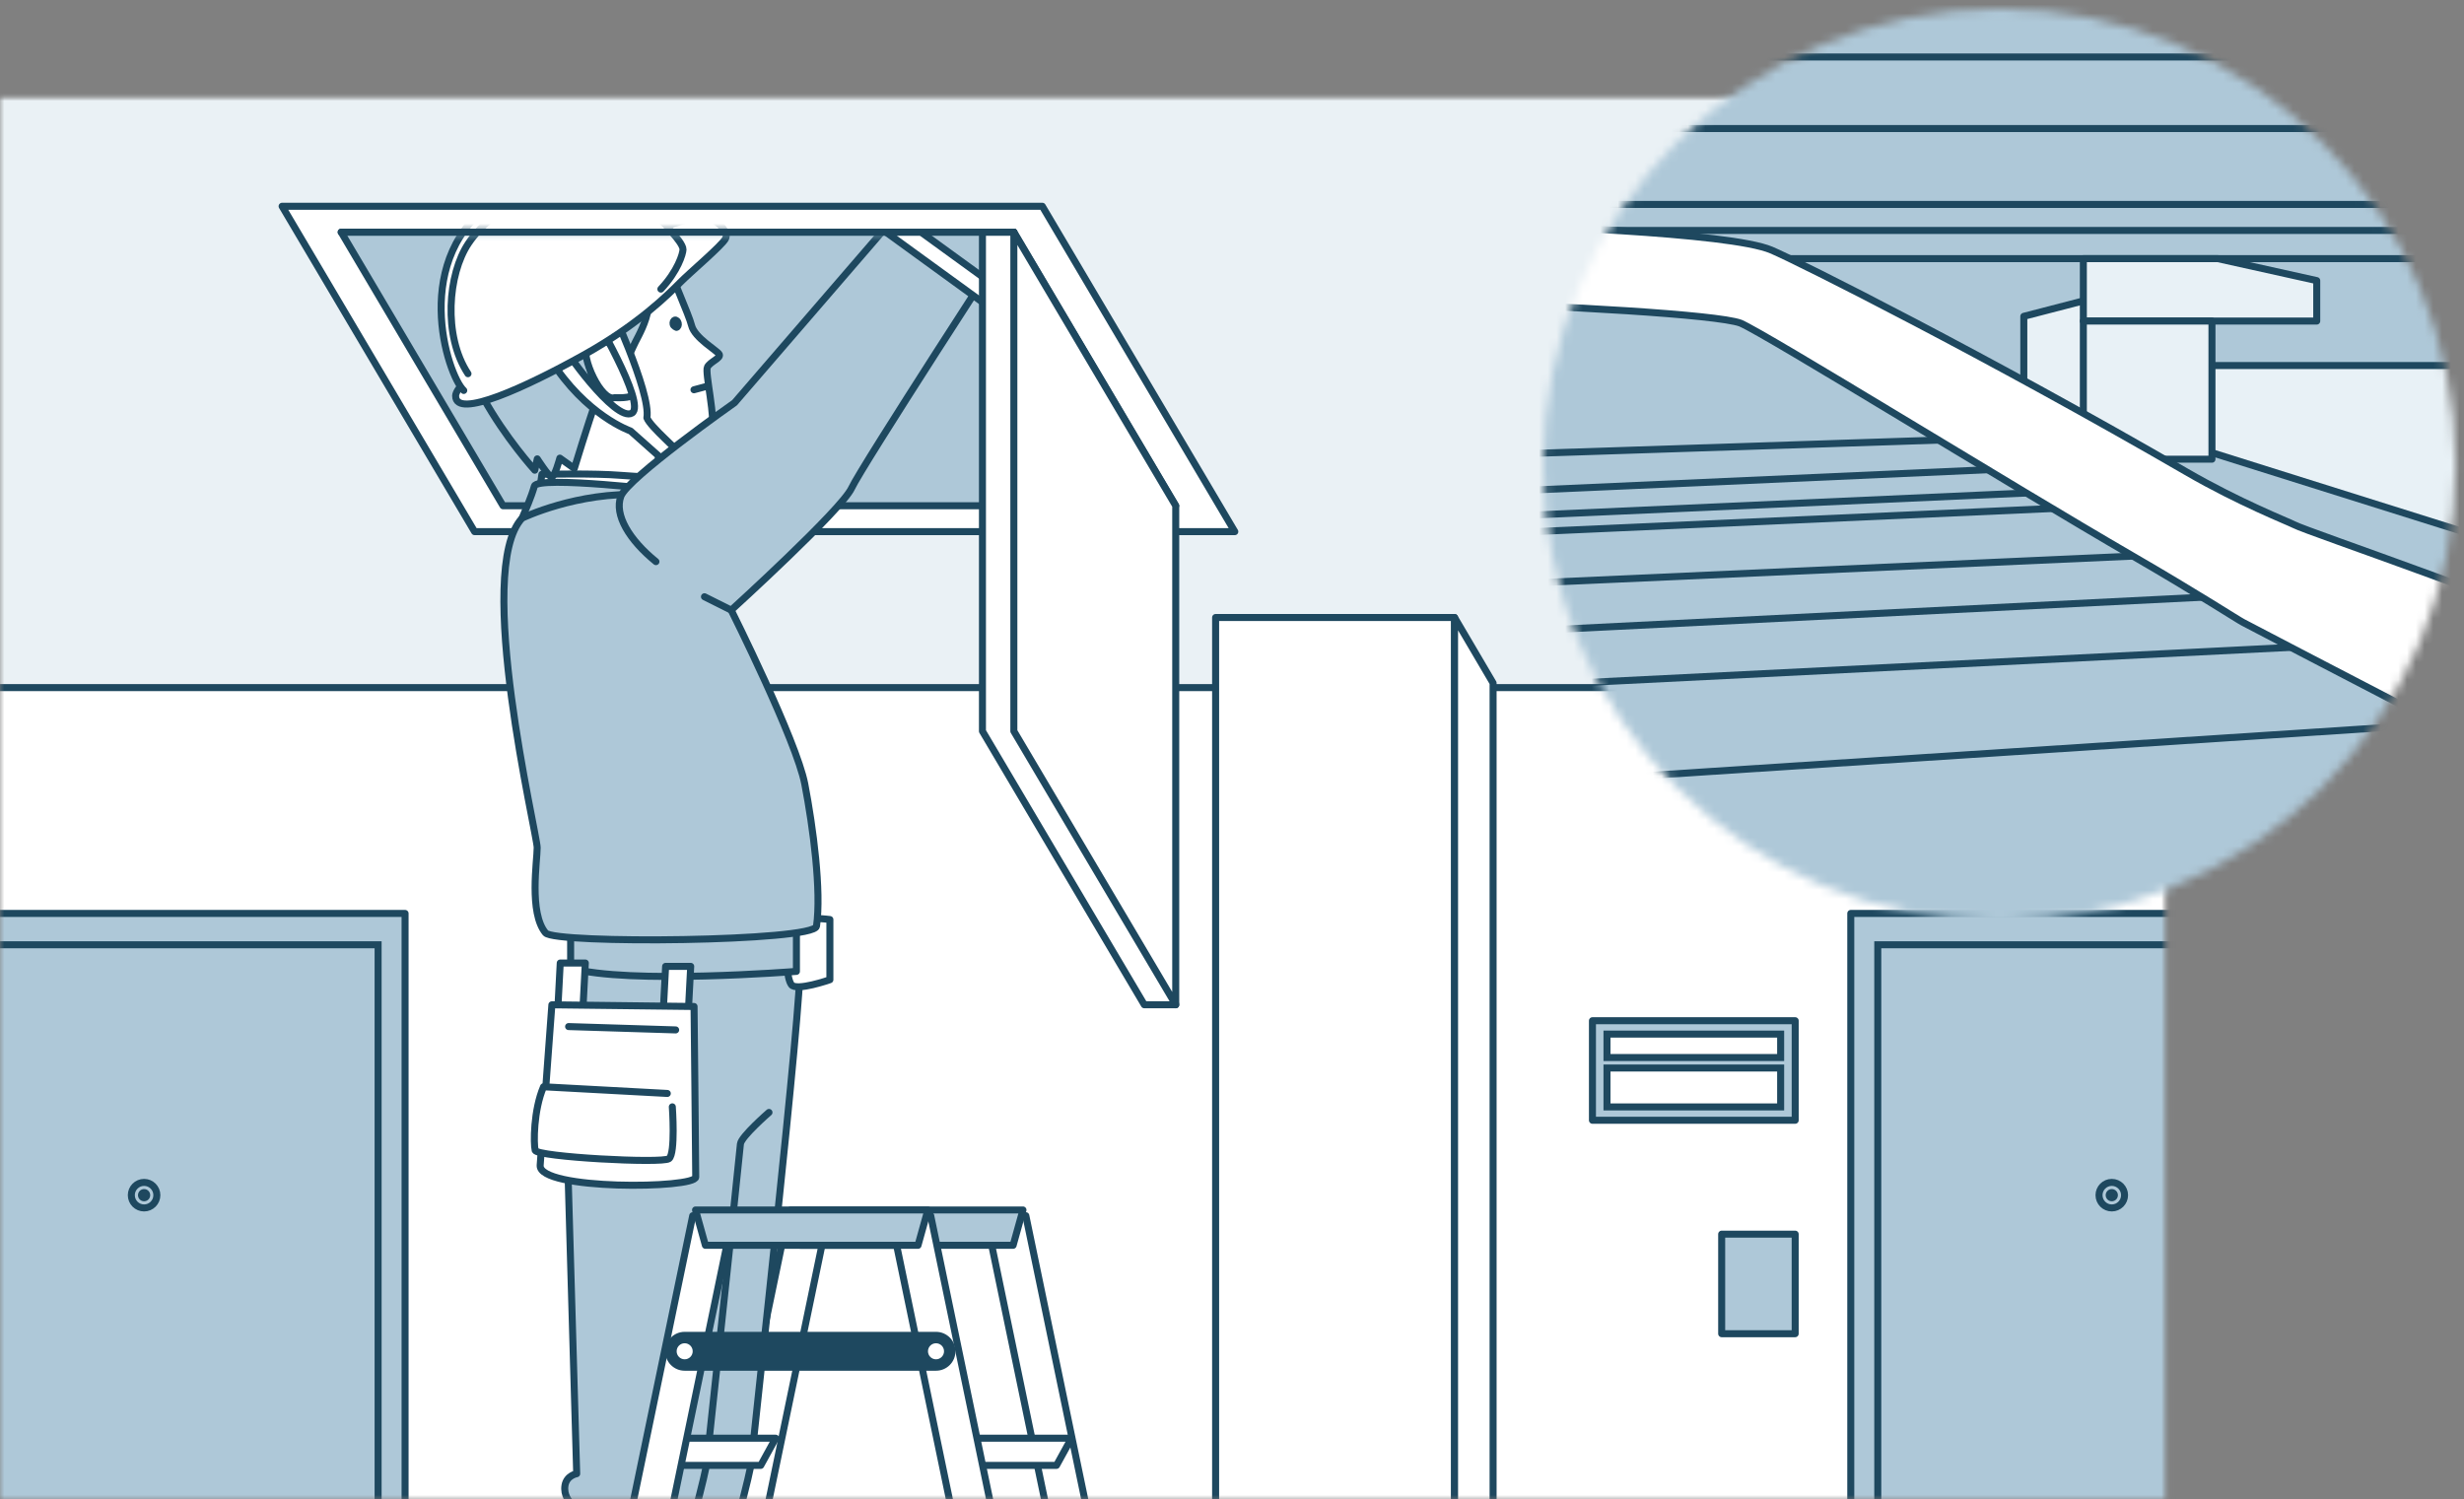 <svg width="281" height="171" viewBox="0 0 281 171" fill="none" xmlns="http://www.w3.org/2000/svg">
<rect x="0" y="0" width="281" height="171" fill="#808080" stroke="none"/>
<mask id="mask0_206_304" style="mask-type:luminance" maskUnits="userSpaceOnUse" x="0" y="11" width="248" height="160">
<path d="M247.158 11H0V171H247.158V11Z" fill="white"/>
</mask>
<g mask="url(#mask0_206_304)">
<mask id="mask1_206_304" style="mask-type:luminance" maskUnits="userSpaceOnUse" x="-47" y="11" width="295" height="182">
<path d="M247.155 11.001H-46.683V192.43H247.155V11.001Z" fill="white"/>
</mask>
<g mask="url(#mask1_206_304)">
<path d="M282.187 -9.999H-71.595V84.489H282.187V-9.999Z" fill="#EAF1F5" stroke="#1E485F" stroke-width="0.8" stroke-linecap="round" stroke-linejoin="round"/>
<path d="M304.798 78.422H-58.63V228.284H304.798V78.422Z" fill="white" stroke="#1E485F" stroke-width="0.8" stroke-linecap="round" stroke-linejoin="round"/>
<path d="M46.196 104.177H-13.336V234.217H46.196V104.177Z" fill="#AEC8D8" stroke="#1E485F" stroke-width="0.8" stroke-linecap="round" stroke-linejoin="round"/>
<path d="M43.12 107.752H-10.254V230.637H43.12V107.752Z" stroke="#1E485F" stroke-width="0.8" stroke-miterlimit="10"/>
<path d="M16.433 137.765C17.237 137.765 17.889 137.113 17.889 136.308C17.889 135.504 17.237 134.852 16.433 134.852C15.629 134.852 14.976 135.504 14.976 136.308C14.976 137.113 15.629 137.765 16.433 137.765Z" stroke="#1E485F" stroke-width="0.8" stroke-miterlimit="10"/>
<path d="M17.13 136.309C17.13 136.693 16.817 137.006 16.433 137.006C16.049 137.006 15.736 136.693 15.736 136.309C15.736 135.925 16.049 135.612 16.433 135.612C16.817 135.612 17.13 135.925 17.13 136.309Z" fill="#1E485F"/>
<path d="M270.599 104.177H211.067V234.217H270.599V104.177Z" fill="#AEC8D8" stroke="#1E485F" stroke-width="0.8" stroke-linecap="round" stroke-linejoin="round"/>
<path d="M267.52 107.752H214.146V230.637H267.52V107.752Z" stroke="#1E485F" stroke-width="0.8" stroke-miterlimit="10"/>
<path d="M204.728 116.413H181.606V127.766H204.728V116.413Z" fill="#AEC8D8" stroke="#1E485F" stroke-width="0.8" stroke-linecap="round" stroke-linejoin="round"/>
<path d="M204.726 140.755H196.344V152.109H204.726V140.755Z" fill="#AEC8D8" stroke="#1E485F" stroke-width="0.8" stroke-linecap="round" stroke-linejoin="round"/>
<path d="M203.069 117.938H183.265V120.61H203.069V117.938Z" fill="white" stroke="#1E485F" stroke-width="0.8" stroke-miterlimit="10"/>
<path d="M203.069 121.807H183.265V126.244H203.069V121.807Z" fill="white" stroke="#1E485F" stroke-width="0.8" stroke-miterlimit="10"/>
<path d="M242.289 136.308C242.289 137.113 241.637 137.765 240.833 137.765C240.029 137.765 239.377 137.113 239.377 136.308C239.377 135.504 240.029 134.852 240.833 134.852C241.637 134.852 242.289 135.504 242.289 136.308Z" stroke="#1E485F" stroke-width="0.8" stroke-miterlimit="10"/>
<path d="M241.53 136.309C241.53 136.693 241.217 137.006 240.833 137.006C240.449 137.006 240.136 136.693 240.136 136.309C240.136 135.925 240.449 135.612 240.833 135.612C241.217 135.612 241.53 135.925 241.53 136.309Z" fill="#1E485F"/>
<path d="M165.881 70.426H138.632V237.866H165.881V70.426Z" fill="white" stroke="#1E485F" stroke-width="0.8" stroke-linecap="round" stroke-linejoin="round"/>
<path d="M165.881 237.866H170.275V77.897L165.881 70.426V237.866Z" fill="white" stroke="#1E485F" stroke-width="0.8" stroke-linecap="round" stroke-linejoin="round"/>
<path d="M36.18 25.558L55.664 58.722H137.72L117.299 24.81L36.18 25.558Z" fill="#AEC8D8" stroke="#1E485F" stroke-width="0.8" stroke-linecap="round" stroke-linejoin="round"/>
<path d="M118.868 23.523H32.172L54.123 60.633H140.819L118.868 23.523ZM38.909 26.478H115.622L134.08 57.681H57.366L38.909 26.478Z" fill="white" stroke="#1E485F" stroke-width="0.8" stroke-linecap="round" stroke-linejoin="round"/>
<mask id="mask2_206_304" style="mask-type:luminance" maskUnits="userSpaceOnUse" x="38" y="26" width="97" height="168">
<path d="M38.909 26.479H115.622L134.582 193.094H38.909V26.479Z" fill="white"/>
</mask>
<g mask="url(#mask2_206_304)">
<path d="M94.243 139.564L89.844 138.65L75.95 205.548L80.349 206.462L94.243 139.564Z" fill="white" stroke="#1E485F" stroke-width="0.8" stroke-linecap="round" stroke-linejoin="round"/>
<path d="M68.127 107.924L65.076 110.405V112.694C63.361 121.849 64.504 131.577 69.846 133.674L70.84 168.077C70.84 168.077 69.694 168.269 69.505 169.412C69.316 170.555 70.078 171.32 70.078 171.32C70.078 171.32 61.724 198.202 61.724 201.063C61.724 203.925 76.029 204.306 76.029 204.306C76.029 204.306 75.838 199.347 76.41 199.155C76.984 198.964 85.526 169.223 85.715 166.553C85.904 163.883 91.588 113.456 91.207 110.024C90.826 106.592 72.705 100.869 72.705 101.442C72.705 102.015 68.127 107.924 68.127 107.924Z" fill="#AEC8D8" stroke="#1E485F" stroke-width="0.8" stroke-linecap="round" stroke-linejoin="round"/>
<path d="M64.775 133.675L65.768 168.077C65.768 168.077 64.622 168.269 64.433 169.412C64.244 170.555 65.006 171.32 65.006 171.32C65.006 171.32 56.652 198.202 56.652 201.064C56.652 203.925 70.958 204.306 70.958 204.306C70.958 204.306 70.766 199.348 71.339 199.156C71.912 198.964 80.455 169.223 80.644 166.553C80.76 164.945 82.865 146.019 84.44 130.466C84.524 129.628 87.697 126.873 87.697 126.873" fill="#AEC8D8"/>
<path d="M64.775 133.675L65.768 168.077C65.768 168.077 64.622 168.269 64.433 169.412C64.244 170.555 65.006 171.32 65.006 171.32C65.006 171.32 56.652 198.202 56.652 201.064C56.652 203.925 70.958 204.306 70.958 204.306C70.958 204.306 70.766 199.348 71.339 199.156C71.912 198.964 80.455 169.223 80.644 166.553C80.76 164.945 82.865 146.019 84.44 130.466C84.524 129.628 87.697 126.873 87.697 126.873" stroke="#1E485F" stroke-width="0.8" stroke-linecap="round" stroke-linejoin="round"/>
<path d="M75.911 164.027H88.461L86.757 167.126H75.293" fill="white"/>
<path d="M75.911 164.027H88.461L86.757 167.126H75.293" stroke="#1E485F" stroke-width="0.8" stroke-linecap="round" stroke-linejoin="round"/>
<path d="M126.483 206.462L130.882 205.549L116.988 138.651L112.589 139.564L126.483 206.462Z" fill="white" stroke="#1E485F" stroke-width="0.8" stroke-linecap="round" stroke-linejoin="round"/>
<path d="M109.639 164.027H122.19L120.485 167.126H109.021" fill="white"/>
<path d="M109.639 164.027H122.19L120.485 167.126H109.021" stroke="#1E485F" stroke-width="0.8" stroke-linecap="round" stroke-linejoin="round"/>
<path d="M115.538 142.027H91.289L90.166 137.997H116.661L115.538 142.027Z" fill="#AEC8D8" stroke="#1E485F" stroke-width="0.8" stroke-linecap="round" stroke-linejoin="round"/>
<path d="M90.826 105.063C91.78 104.49 94.642 104.871 94.642 104.871V111.738C94.642 111.738 90.826 113.073 90.256 112.311C89.686 111.549 89.683 108.876 89.683 108.876L90.829 105.06L90.826 105.063Z" fill="white" stroke="#1E485F" stroke-width="0.8" stroke-linecap="round" stroke-linejoin="round"/>
<path d="M90.826 105.063V110.786C90.826 110.786 71.562 112.313 65.076 110.405V104.874L90.826 105.063Z" fill="#AEC8D8" stroke="#1E485F" stroke-width="0.8" stroke-linecap="round" stroke-linejoin="round"/>
<path d="M76.41 30.675C76.399 31.093 78.589 35.953 78.866 37.113C79.213 38.558 81.838 40 82.032 40.423C82.227 40.849 81.013 41.239 80.68 41.857C80.347 42.475 81.671 47.673 81.189 49.646C80.709 51.619 75.722 50.916 75.169 51.946C74.613 52.974 75.877 60.529 75.967 60.952C76.058 61.372 63.383 60.543 63.383 60.543C63.383 60.543 63.38 53.73 63.084 51.822C62.539 48.291 67.557 35.168 69.078 33.331C70.6 31.496 72.383 27.167 73.1 27.607C73.82 28.048 76.444 29.526 76.408 30.678" fill="white"/>
<path d="M76.41 30.675C76.399 31.093 78.589 35.953 78.866 37.113C79.213 38.558 81.838 40 82.032 40.423C82.227 40.849 81.013 41.239 80.68 41.857C80.347 42.475 81.671 47.673 81.189 49.646C80.709 51.619 75.722 50.916 75.169 51.946C74.613 52.974 75.877 60.529 75.967 60.952C76.058 61.372 63.383 60.543 63.383 60.543C63.383 60.543 63.38 53.73 63.084 51.822C62.539 48.291 67.557 35.168 69.078 33.331C70.6 31.496 72.383 27.167 73.1 27.607C73.82 28.048 76.444 29.526 76.408 30.678" stroke="#1E485F" stroke-width="0.8" stroke-linecap="round" stroke-linejoin="round"/>
<path d="M61.8 54.093C62.328 54.09 67.837 53.969 70.738 54.209C72.815 54.381 75.256 54.418 75.705 54.638C76.154 54.858 78.476 59.58 78.476 59.58L61.252 57.892L61.8 54.093Z" fill="white" stroke="#1E485F" stroke-width="0.8" stroke-linecap="round" stroke-linejoin="round"/>
<path d="M76.766 36.985C76.817 37.213 77.147 37.338 77.147 37.338C77.308 37.304 77.398 37.086 77.347 36.858C77.297 36.629 77.127 36.471 76.966 36.505C76.806 36.542 76.715 36.756 76.766 36.985Z" stroke="#1E485F" stroke-width="0.8" stroke-linecap="round" stroke-linejoin="round"/>
<path d="M69.208 24.981C69.363 25.128 74.514 29.051 74.514 29.051L69.208 24.981Z" fill="white"/>
<path d="M75.691 25.75C74.204 24.618 70.233 24.434 65.92 24.372C60.259 24.291 56.813 26.365 54.358 31.865C47.553 38.89 60.987 53.627 60.987 53.627L61.272 52.335C61.272 52.335 62.522 54.274 62.878 54.404C63.234 54.533 63.846 52.25 63.846 52.25L65.497 53.427C65.497 53.427 67.077 48.243 67.95 45.804C68.387 44.58 66.998 42.245 67.052 40.451C67.109 38.656 69.928 39.81 70.506 40.428C71.088 41.046 71.364 41.557 72.166 39.627C72.764 38.187 75.09 35.136 73.464 31.284C73.092 30.401 73.947 31.973 74.249 32.309C74.689 32.8 76.089 30.025 75.598 28.809C75.372 28.25 77.322 29.616 77.333 29.582C77.333 29.582 77.172 26.881 75.685 25.75" fill="#AEC8D8"/>
<path d="M75.691 25.75C74.204 24.618 70.233 24.434 65.92 24.372C60.259 24.291 56.813 26.365 54.358 31.865C47.553 38.89 60.987 53.627 60.987 53.627L61.272 52.335C61.272 52.335 62.522 54.274 62.878 54.404C63.234 54.533 63.846 52.25 63.846 52.25L65.497 53.427C65.497 53.427 67.077 48.243 67.95 45.804C68.387 44.58 66.998 42.245 67.052 40.451C67.109 38.656 69.928 39.81 70.506 40.428C71.088 41.046 71.364 41.557 72.166 39.627C72.764 38.187 75.09 35.136 73.464 31.284C73.092 30.401 73.947 31.973 74.249 32.309C74.689 32.8 76.089 30.025 75.598 28.809C75.372 28.25 77.322 29.616 77.333 29.582C77.333 29.582 77.172 26.881 75.685 25.75" stroke="#1E485F" stroke-width="0.8" stroke-linecap="round" stroke-linejoin="round"/>
<path d="M69.798 39.506C69.798 39.506 67.978 37.197 66.917 39.26C66.169 40.711 68.641 45.901 70.094 45.348C70.094 45.348 72.101 45.497 72.321 44.885" fill="white"/>
<path d="M69.798 39.506C69.798 39.506 67.978 37.197 66.917 39.26C66.169 40.711 68.641 45.901 70.094 45.348C70.094 45.348 72.101 45.497 72.321 44.885" stroke="#1E485F" stroke-width="0.8" stroke-linecap="round" stroke-linejoin="round"/>
<path d="M80.743 44.024L79.142 44.453" stroke="#1E485F" stroke-width="0.8" stroke-linecap="round" stroke-linejoin="round"/>
<path d="M79.961 60.835C76.848 60.491 60.575 59.269 59.545 59.091C59.934 58.165 60.581 56.712 60.942 55.442C61.295 54.2 76.552 56.009 76.552 56.009L79.964 60.832L79.961 60.835Z" fill="#AEC8D8" stroke="#1E485F" stroke-width="0.8" stroke-linecap="round" stroke-linejoin="round"/>
<path d="M69.228 34.035C69.228 34.035 74.268 44.76 73.772 47.65C74.17 48.714 77.647 51.57 77.288 51.581C76.93 51.593 75.519 52.36 75.519 52.36L71.906 49.151C71.906 49.151 66.815 47.413 62.759 40.964C63.324 39.988 64.619 39.344 64.261 39.355C63.902 39.367 70.199 48.251 72.076 47.108C73.752 46.086 67.484 35.531 67.484 35.531L69.228 34.033V34.035Z" fill="white" stroke="#1E485F" stroke-width="0.8" stroke-linecap="round" stroke-linejoin="round"/>
<path d="M51.962 45.141C51.933 47.896 60.149 44.055 66.527 40.507C72.784 37.027 76.275 33.517 77.568 32.215C78.744 31.033 82.185 28.129 82.718 27.26C83.251 26.39 81.538 24.971 80.531 24.677C79.523 24.381 75.564 26.111 75.386 25.896C75.208 25.682 51.987 42.353 51.959 45.144" fill="white"/>
<path d="M51.962 45.141C51.933 47.896 60.149 44.055 66.527 40.507C72.784 37.027 76.275 33.517 77.568 32.215C78.744 31.033 82.185 28.129 82.718 27.26C83.251 26.39 81.538 24.971 80.531 24.677C79.523 24.381 75.564 26.111 75.386 25.896C75.208 25.682 51.987 42.353 51.959 45.144" stroke="#1E485F" stroke-width="0.8" stroke-linecap="round" stroke-linejoin="round"/>
<path d="M52.887 44.532C51.013 42.813 46.588 29.165 56.788 22.702C68.347 15.375 76.789 26.673 76.789 26.673C77.076 27 77.903 27.968 77.892 28.456C77.881 28.945 77.299 30.917 75.366 32.972" fill="white"/>
<path d="M52.887 44.532C51.013 42.813 46.588 29.165 56.788 22.702C68.347 15.375 76.789 26.673 76.789 26.673C77.076 27 77.903 27.968 77.892 28.456C77.881 28.945 77.299 30.917 75.366 32.972" stroke="#1E485F" stroke-width="0.8" stroke-linecap="round" stroke-linejoin="round"/>
<path d="M62.347 21.449C62.164 21.497 56.347 23.402 53.426 27.754C51.078 31.251 50.511 38.298 53.37 42.621" stroke="#1E485F" stroke-width="0.8" stroke-linecap="round" stroke-linejoin="round"/>
<path d="M73.278 56.424C65.838 56.043 59.545 59.094 59.545 59.094C54.013 65.006 61.261 95.145 61.261 96.669C61.261 98.193 60.307 104.108 62.215 106.397C63.287 107.684 92.864 107.388 93.115 105.635C93.688 101.63 92.734 94.38 91.78 89.421C90.826 84.463 83.387 69.584 83.387 69.584L82.052 58.329L73.278 56.424Z" fill="#AEC8D8" stroke="#1E485F" stroke-width="0.8" stroke-linecap="round" stroke-linejoin="round"/>
<path d="M74.805 64.053C71.754 61.573 70.035 58.714 70.8 56.614C71.565 54.514 83.771 45.932 83.771 45.932L100.557 26.476H115.625C115.625 26.476 98.269 53.179 97.123 55.66C95.977 58.141 83.39 69.585 83.39 69.585L80.339 68.058" fill="#AEC8D8"/>
<path d="M74.805 64.053C71.754 61.573 70.035 58.714 70.8 56.614C71.565 54.514 83.771 45.932 83.771 45.932L100.557 26.476H115.625C115.625 26.476 98.269 53.179 97.123 55.66C95.977 58.141 83.39 69.585 83.39 69.585L80.339 68.058" stroke="#1E485F" stroke-width="0.8" stroke-linecap="round" stroke-linejoin="round"/>
<path d="M78.389 117.46L78.77 110.213H75.908L75.527 117.46" fill="white"/>
<path d="M78.389 117.46L78.77 110.213H75.908L75.527 117.46" stroke="#1E485F" stroke-width="0.8" stroke-linecap="round" stroke-linejoin="round"/>
<path d="M66.372 117.079L66.753 109.832H63.891L63.51 117.079" fill="white"/>
<path d="M66.372 117.079L66.753 109.832H63.891L63.51 117.079" stroke="#1E485F" stroke-width="0.8" stroke-linecap="round" stroke-linejoin="round"/>
<path d="M79.151 114.79L62.937 114.598C62.937 114.598 61.791 130.047 61.602 132.909C61.413 135.77 79.343 135.579 79.343 134.244C79.343 132.909 79.151 114.79 79.151 114.79Z" fill="white" stroke="#1E485F" stroke-width="0.8" stroke-linecap="round" stroke-linejoin="round"/>
<path d="M77.054 117.461L64.845 117.08" stroke="#1E485F" stroke-width="0.8" stroke-linecap="round" stroke-linejoin="round"/>
<path d="M76.1 124.708L61.986 123.946C60.84 126.616 60.84 130.431 61.032 131.193C61.224 131.955 75.53 132.72 76.292 132.147C77.054 131.574 76.673 126.235 76.673 126.235" fill="white"/>
<path d="M76.1 124.708L61.986 123.946C60.84 126.616 60.84 130.431 61.032 131.193C61.224 131.955 75.53 132.72 76.292 132.147C77.054 131.574 76.673 126.235 76.673 126.235" stroke="#1E485F" stroke-width="0.8" stroke-linecap="round" stroke-linejoin="round"/>
<path d="M83.395 139.567L78.996 138.654L65.102 205.552L69.501 206.466L83.395 139.567Z" fill="white" stroke="#1E485F" stroke-width="0.8" stroke-linecap="round" stroke-linejoin="round"/>
<path d="M115.636 206.461L120.035 205.547L106.141 138.649L101.742 139.563L115.636 206.461Z" fill="white" stroke="#1E485F" stroke-width="0.8" stroke-linecap="round" stroke-linejoin="round"/>
<path d="M104.692 142.027H80.444L79.32 137.997H105.815L104.692 142.027Z" fill="#AEC8D8" stroke="#1E485F" stroke-width="0.8" stroke-linecap="round" stroke-linejoin="round"/>
<path d="M106.744 156.331H78.081C76.856 156.331 75.863 155.338 75.863 154.113C75.863 152.888 76.856 151.895 78.081 151.895H106.744C107.969 151.895 108.962 152.888 108.962 154.113C108.962 155.338 107.969 156.331 106.744 156.331Z" fill="#1E485F"/>
<path d="M78.081 155.428C78.808 155.428 79.397 154.839 79.397 154.113C79.397 153.387 78.808 152.798 78.081 152.798C77.355 152.798 76.766 153.387 76.766 154.113C76.766 154.839 77.355 155.428 78.081 155.428Z" fill="white" stroke="#1E485F" stroke-width="0.8" stroke-linecap="round" stroke-linejoin="round"/>
<path d="M106.744 155.428C107.47 155.428 108.059 154.839 108.059 154.113C108.059 153.387 107.47 152.798 106.744 152.798C106.017 152.798 105.429 153.387 105.429 154.113C105.429 154.839 106.017 155.428 106.744 155.428Z" fill="white" stroke="#1E485F" stroke-width="0.8" stroke-linecap="round" stroke-linejoin="round"/>
</g>
<path d="M101.04 26.479L115.775 37.18L117.457 35.501L105.034 26.479H101.04Z" fill="white" stroke="#1E485F" stroke-width="0.8" stroke-linecap="round" stroke-linejoin="round"/>
<path d="M112.041 83.391L130.501 114.594H134.083L115.622 26.479H112.041V83.391Z" fill="white" stroke="#1E485F" stroke-width="0.8" stroke-linecap="round" stroke-linejoin="round"/>
<path d="M115.622 83.391L134.083 114.594V57.681L115.622 26.479V83.391Z" fill="white" stroke="#1E485F" stroke-width="0.8" stroke-linecap="round" stroke-linejoin="round"/>
<path d="M38.909 26.479H115.622" stroke="#1E485F" stroke-width="0.8" stroke-linecap="round" stroke-linejoin="round"/>
</g>
</g>
<mask id="mask3_206_304" style="mask-type:luminance" maskUnits="userSpaceOnUse" x="176" y="1" width="105" height="105">
<path d="M228.022 105.044C256.753 105.044 280.044 81.753 280.044 53.022C280.044 24.291 256.753 1 228.022 1C199.291 1 176 24.291 176 53.022C176 81.753 199.291 105.044 228.022 105.044Z" fill="white"/>
</mask>
<g mask="url(#mask3_206_304)">
<path d="M289.863 1H170.421V6.848H289.863V1Z" fill="#AEC8D8"/>
<path d="M289.863 -1.521H170.421V107.566H289.863V-1.521Z" fill="#AEC8D8"/>
<mask id="mask4_206_304" style="mask-type:luminance" maskUnits="userSpaceOnUse" x="170" y="-2" width="120" height="110">
<path d="M289.863 -1.521H170.421V107.566H289.863V-1.521Z" fill="white"/>
</mask>
<g mask="url(#mask4_206_304)">
<path d="M167.149 51.963L231.564 49.848" stroke="#1E485F" stroke-width="0.8" stroke-linecap="round" stroke-linejoin="round"/>
<path d="M167.149 56.232L243.423 52.824" stroke="#1E485F" stroke-width="0.8" stroke-linecap="round" stroke-linejoin="round"/>
<path d="M167.149 59.084L243.423 55.676" stroke="#1E485F" stroke-width="0.8" stroke-linecap="round" stroke-linejoin="round"/>
<path d="M167.149 60.985L243.423 57.577" stroke="#1E485F" stroke-width="0.8" stroke-linecap="round" stroke-linejoin="round"/>
<path d="M243.423 63.416L167.149 66.825" stroke="#1E485F" stroke-width="0.8" stroke-linecap="round" stroke-linejoin="round"/>
<path d="M261.451 67.6L167.925 72.265" stroke="#1E485F" stroke-width="0.8" stroke-linecap="round" stroke-linejoin="round"/>
<path d="M168.706 78.447L262.232 73.783" stroke="#1E485F" stroke-width="0.8" stroke-linecap="round" stroke-linejoin="round"/>
<path d="M167.149 89.805L289.465 81.837" stroke="#1E485F" stroke-width="0.8" stroke-linecap="round" stroke-linejoin="round"/>
<path d="M250.115 41.691H297.867V65.968L250.115 50.955V41.691Z" fill="#E8F1F6" stroke="#1E485F" stroke-width="0.8" stroke-linecap="round" stroke-linejoin="round"/>
<path d="M167.149 6.499H294.774" stroke="#1E485F" stroke-width="0.8" stroke-linecap="round" stroke-linejoin="round"/>
<path d="M167.149 14.659H294.774" stroke="#1E485F" stroke-width="0.8" stroke-linecap="round" stroke-linejoin="round"/>
<path d="M167.149 23.316H294.774" stroke="#1E485F" stroke-width="0.8" stroke-linecap="round" stroke-linejoin="round"/>
<path d="M167.149 26.283H294.774" stroke="#1E485F" stroke-width="0.8" stroke-linecap="round" stroke-linejoin="round"/>
<path d="M167.149 29.5H294.774" stroke="#1E485F" stroke-width="0.8" stroke-linecap="round" stroke-linejoin="round"/>
<path d="M230.8 36.076L245.465 32.273V48.025L230.8 51.829V36.076Z" fill="#E8F1F6" stroke="#1E485F" stroke-width="0.8" stroke-linecap="round" stroke-linejoin="round"/>
<path d="M237.59 29.5H252.935L264.206 32.002V36.618H237.59V29.5Z" fill="#E8F1F6" stroke="#1E485F" stroke-width="0.8" stroke-linecap="round" stroke-linejoin="round"/>
<path d="M252.257 36.618H237.59V52.371H252.257V36.618Z" fill="#E8F1F6" stroke="#1E485F" stroke-width="0.8" stroke-linecap="round" stroke-linejoin="round"/>
<path d="M293.947 90.667C290.212 88.94 258.136 72.219 255.787 70.977C255.072 70.599 250.869 67.843 243.157 63.373C229.39 55.396 201.398 38.087 198.478 36.847C195.785 35.877 178.335 34.862 163.736 34.488L163.968 25.445C173.821 25.696 197.254 26.499 202.011 28.519C205.187 29.865 226.756 40.724 249.363 53.827C255.396 57.323 261.005 59.514 261.625 59.843C263.24 60.699 288.033 68.967 302.62 75.715L293.944 90.67L293.947 90.667Z" fill="white" stroke="#1E485F" stroke-width="0.8" stroke-linecap="round" stroke-linejoin="round"/>
</g>
</g>
</svg>
